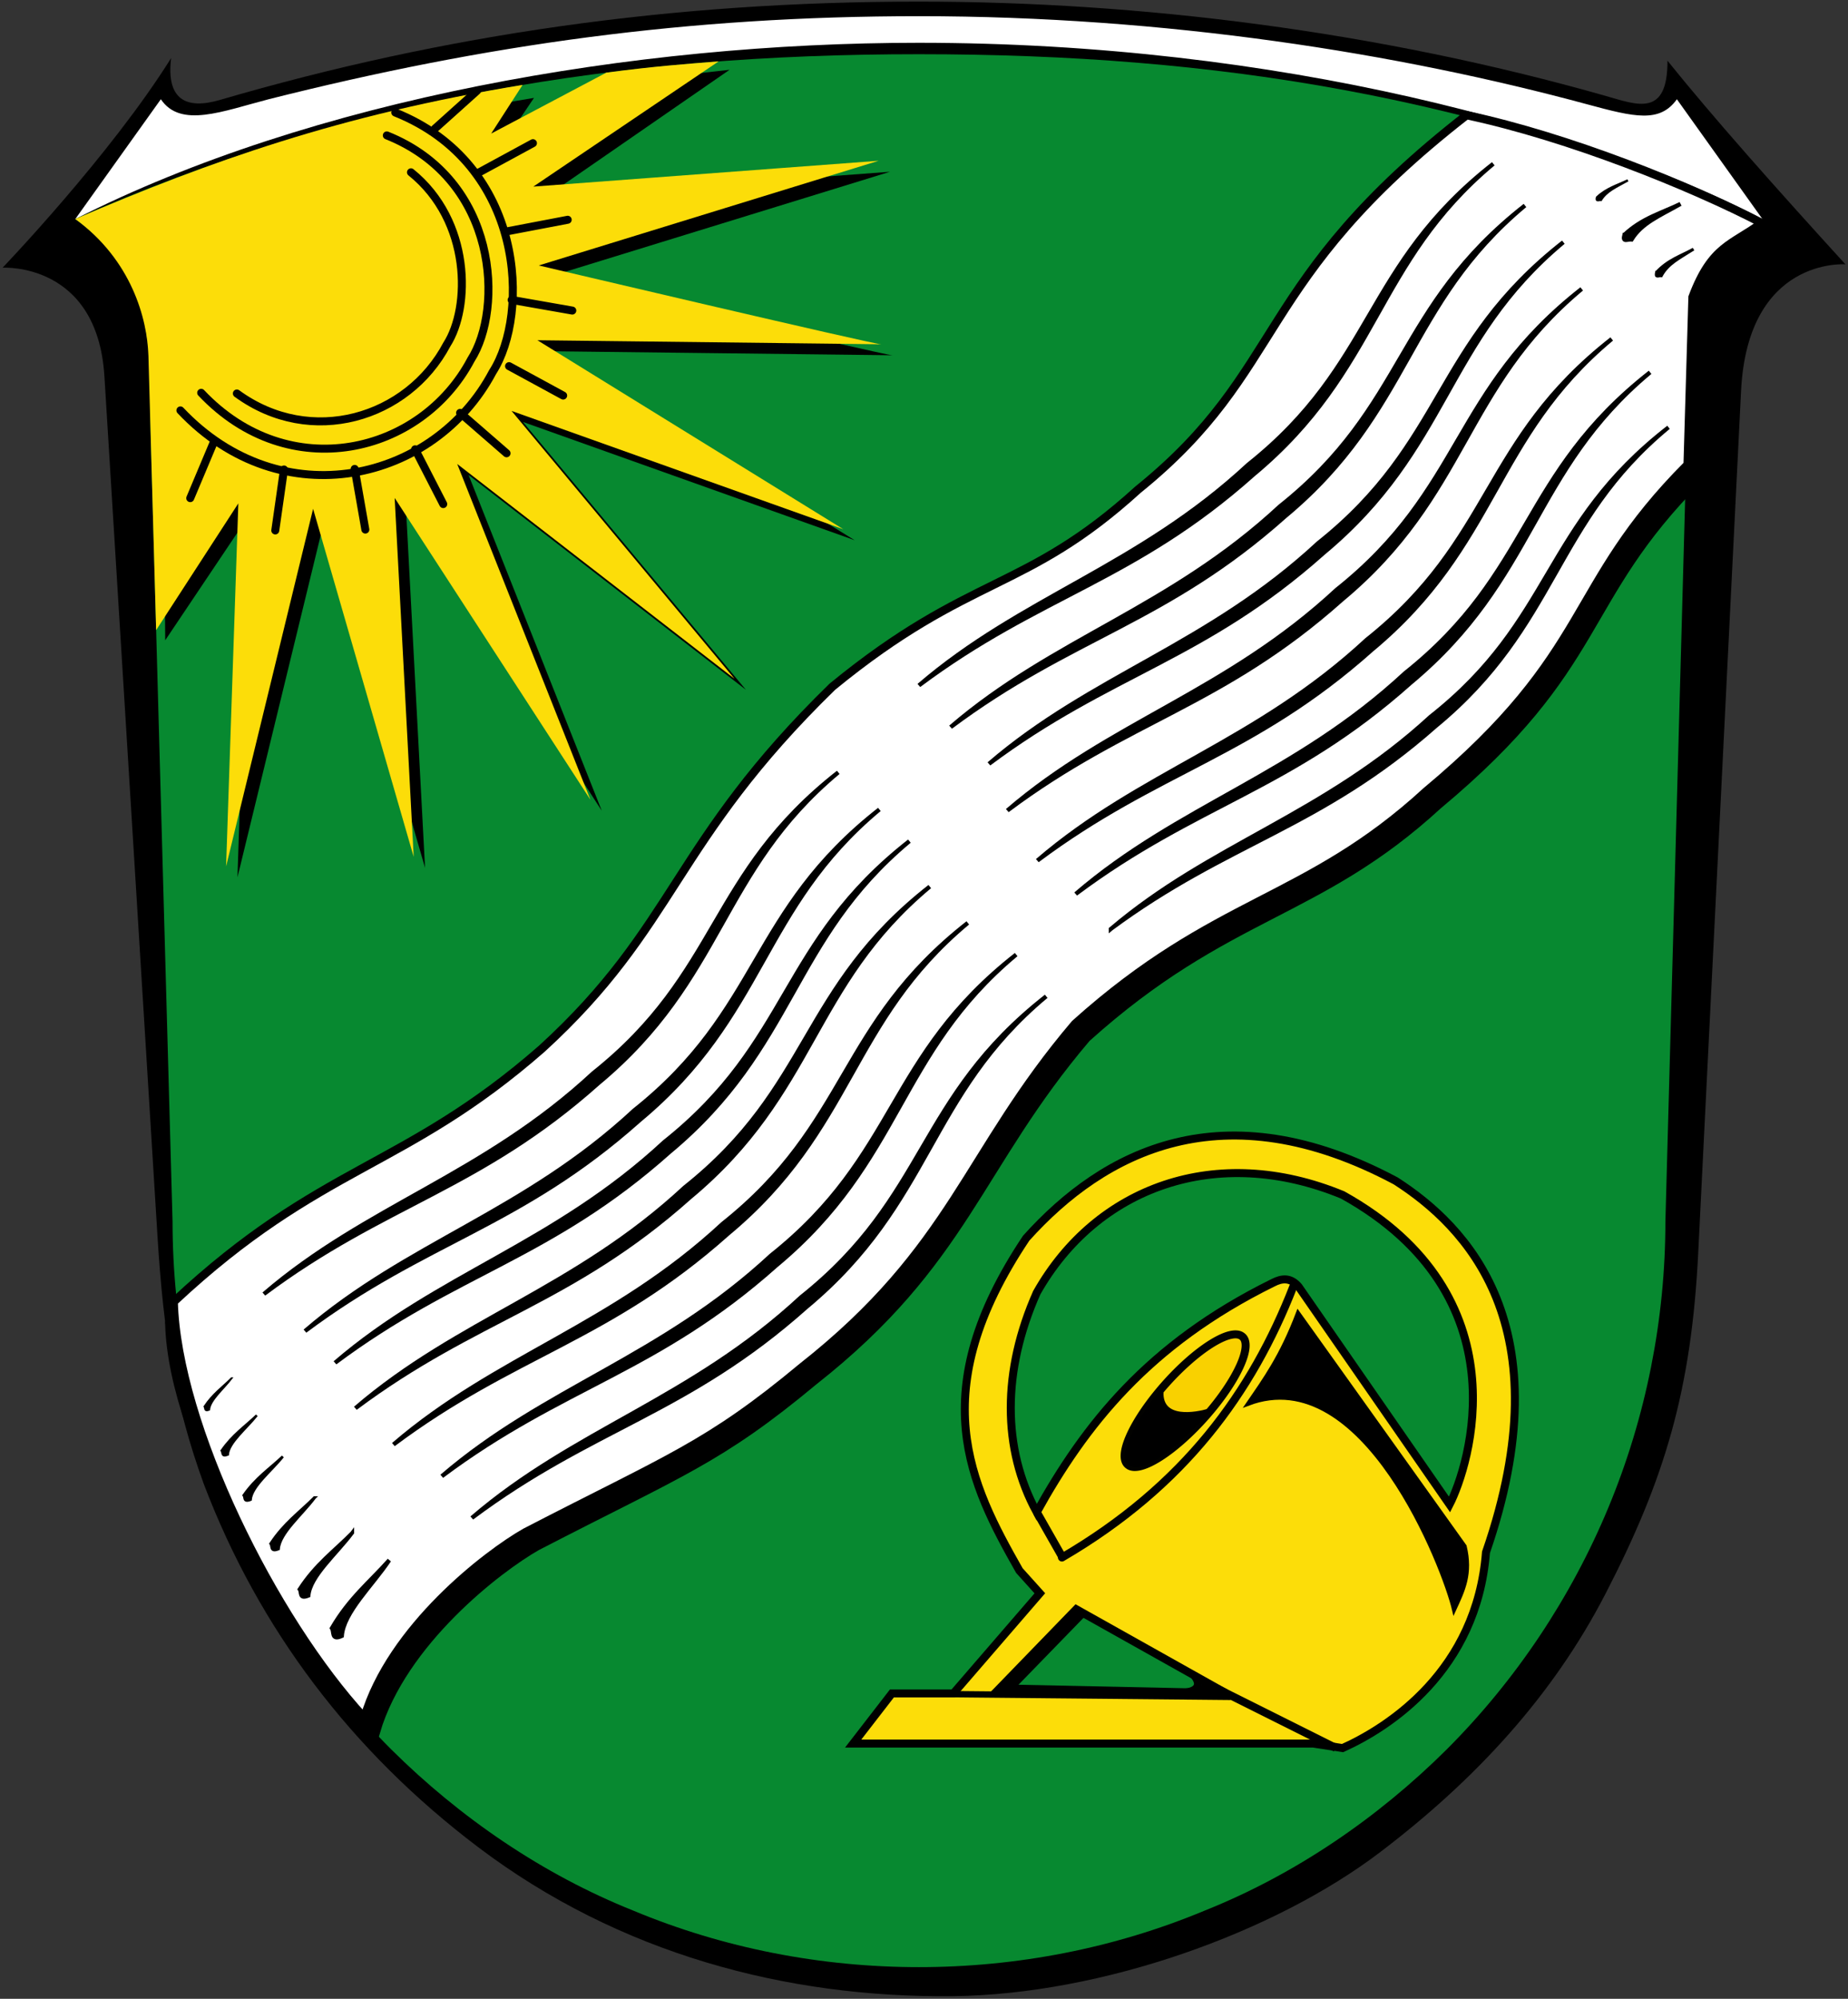 <?xml version="1.0" encoding="UTF-8" standalone="no"?>
<svg
   version="1.1"
   viewBox="0 0 1080 1168"
   id="svg8"
   sodipodi:docname="Wappen_Bad_Endbach.svg"
   inkscape:version="1.1.1 (3bf5ae0d25, 2021-09-20)"
   xmlns:inkscape="http://www.inkscape.org/namespaces/inkscape"
   xmlns:sodipodi="http://sodipodi.sourceforge.net/DTD/sodipodi-0.dtd"
   xmlns:xlink="http://www.w3.org/1999/xlink"
   xmlns="http://www.w3.org/2000/svg"
   xmlns:svg="http://www.w3.org/2000/svg">
  <rect x="0" y="0" width="1080" height="1168" fill="#333333" stroke="none"/>
  <defs
     id="defs12">
    <linearGradient
       id="linearGradient3980">
      <stop
         id="stop3982"
         style="stop-color:#f9d100;stop-opacity:1"
         offset="0" />
      <stop
         id="stop3988"
         style="stop-color:#f9d100;stop-opacity:1"
         offset="0.5" />
      <stop
         id="stop3984"
         style="stop-color:#f9d100;stop-opacity:0"
         offset="1" />
    </linearGradient>
    <linearGradient
       id="linearGradient3770">
      <stop
         id="stop3772"
         style="stop-color:#ffffff;stop-opacity:1"
         offset="0" />
      <stop
         id="stop3780"
         style="stop-color:#ffffff;stop-opacity:1"
         offset="0.5" />
      <stop
         id="stop3774"
         style="stop-color:#ffffff;stop-opacity:0"
         offset="1" />
    </linearGradient>
    <linearGradient
       id="linearGradient5353">
      <stop
         id="stop5355"
         style="stop-color:#f9d100;stop-opacity:1"
         offset="0" />
      <stop
         id="stop5357"
         style="stop-color:#f9d100;stop-opacity:0"
         offset="1" />
    </linearGradient>
    <radialGradient
       cx="-941.504"
       cy="516.538"
       r="209.292"
       fx="-941.504"
       fy="516.538"
       id="radialGradient5359"
       xlink:href="#linearGradient5353"
       gradientUnits="userSpaceOnUse"
       gradientTransform="matrix(0.42,-8.891,9.917,0.464,-4258.93,-7979.38)" />
    <radialGradient
       cx="-941.504"
       cy="516.538"
       r="209.292"
       fx="-941.504"
       fy="516.538"
       id="radialGradient2893"
       xlink:href="#linearGradient5353"
       gradientUnits="userSpaceOnUse"
       gradientTransform="matrix(0.462,-9.462,10.927,0.494,-4923.85,-8781.59)" />
    <radialGradient
       cx="-941.504"
       cy="516.538"
       r="209.292"
       fx="-941.504"
       fy="516.538"
       id="radialGradient3442"
       xlink:href="#linearGradient5353"
       gradientUnits="userSpaceOnUse"
       gradientTransform="matrix(0.374,-7.595,8.848,0.397,-3880.78,-7030.1)" />
    <radialGradient
       cx="-941.504"
       cy="516.538"
       r="209.292"
       fx="-941.504"
       fy="516.538"
       id="radialGradient2822"
       xlink:href="#linearGradient5353"
       gradientUnits="userSpaceOnUse"
       gradientTransform="matrix(0.371,-7.595,8.771,0.397,-4730.55,-7040.28)" />
    <radialGradient
       cx="-941.504"
       cy="516.538"
       r="209.292"
       fx="-941.504"
       fy="516.538"
       id="radialGradient2820"
       xlink:href="#linearGradient5353"
       gradientUnits="userSpaceOnUse"
       gradientTransform="matrix(0.42,-8.891,9.917,0.464,-4258.93,-7979.38)" />
    <linearGradient
       id="linearGradient2814">
      <stop
         id="stop2816"
         style="stop-color:#ffffff;stop-opacity:1"
         offset="0" />
      <stop
         id="stop2818"
         style="stop-color:#f9d100;stop-opacity:0"
         offset="1" />
    </linearGradient>
    <linearGradient
       id="linearGradient3448">
      <stop
         id="stop3450"
         style="stop-color:#f9d100;stop-opacity:0"
         offset="0" />
      <stop
         id="stop3452"
         style="stop-color:#f9d100;stop-opacity:0"
         offset="1" />
    </linearGradient>
    <radialGradient
       cx="-941.504"
       cy="516.538"
       r="209.292"
       fx="-941.504"
       fy="516.538"
       id="radialGradient3022"
       xlink:href="#linearGradient5353"
       gradientUnits="userSpaceOnUse"
       gradientTransform="matrix(0.374,-7.595,8.848,0.397,-3880.78,-7030.1)" />
    <radialGradient
       cx="-941.504"
       cy="516.538"
       r="209.292"
       fx="-941.504"
       fy="516.538"
       id="radialGradient3977"
       xlink:href="#linearGradient5353"
       gradientUnits="userSpaceOnUse"
       gradientTransform="matrix(0.376,-7.704,8.896,0.402,-3870.8,-7107.54)" />
    <radialGradient
       cx="263.015"
       cy="254.599"
       r="203.22"
       fx="263.015"
       fy="254.599"
       id="radialGradient3778"
       xlink:href="#linearGradient3770"
       gradientUnits="userSpaceOnUse"
       gradientTransform="matrix(1.541,1.508,-1.365,1.395,210.613,-496.552)" />
    <linearGradient
       x1="-645.17"
       y1="187.54"
       x2="-343.188"
       y2="141.644"
       id="linearGradient4044"
       xlink:href="#linearGradient3980"
       gradientUnits="userSpaceOnUse"
       gradientTransform="translate(-220.872,-28.685)" />
  </defs>
  <sodipodi:namedview
     id="namedview10"
     pagecolor="#ffffff"
     bordercolor="#666666"
     borderopacity="1.0"
     inkscape:pageshadow="2"
     inkscape:pageopacity="0.0"
     inkscape:pagecheckerboard="0"
     showgrid="false"
     inkscape:zoom="0.35355339"
     inkscape:cx="623.66818"
     inkscape:cy="578.41334"
     inkscape:window-width="1920"
     inkscape:window-height="1017"
     inkscape:window-x="-8"
     inkscape:window-y="-8"
     inkscape:window-maximized="1"
     inkscape:current-layer="g3870" />
  <path
     d="m974.5 35.47c26.21 32.62 62.79 73.78 104 119 0 0-57.1-4.47-61 74l-25 503c-3.97 81.4-19.86 133.3-54.19 199.8-30.81 59.7-76 108.7-131.8 151.1-61.52 46.8-162.4 83.23-250 84.11-96.99.97-194.6-24.74-277-87.03-74-56-128.1-127.2-160.5-212.5-17-47-23.42-87-27-145l-30.98-502c-4.13-66.98-59.52-63.51-59.52-63.51s62.99-65.68 98.5-122.5c-3 24.52 9 30.17 28.5 24.47 131.5-38.47 264.5-57.47 408.5-57.47 129 0 268 17.21 401 55 18.55 5.27 36.65 13 36.49-20.53z"
     id="path2" />
  <path
     d="m94 58c11.51 17.09 36 7 63 0 126.9-32 245-48.54 380-48.54 144 0 280 21.54 390.9 51.58 27.26 7.385 42.1 10.96 52.1-3.04l50 70c-102-53-283-103-493-103-167-.02-355 33-493 103z"
     fill="#fff"
     id="path4" />
  <path
     d="m88 251 12.84 462.8c0 57.09 11.32 114.2 33.26 167 21.84 52.69 54.09 101.1 94.56 141.5 40.37 40.07 88.75 73.12 141.4 94.16 52.79 22.04 109.9 33.05 167 33.05s114.2-11.02 167-33.05c52.69-21.03 101.1-54.09 141.4-94.16 40.47-40.47 72.72-88.85 94.56-141.5 21.94-52.79 33.26-109.9 33.26-167l12.47-456c2.1-76.85 1.25-93.85 44.25-129.8-164.2-71.71-318.4-96.32-493-96.32s-332.8 25.37-493 96.32c49 34.95 42.96 79.76 44 123z"
     fill="#fff"
     id="path6"
     style="fill:#078930" />
  <g
     id="g291"
     transform="matrix(2.332,0,0,2.332,0.329,0.518)">
    <path
       d="m 42.281,331.445 c 36.899,-34.5 61.733,-35.112 96.274,-65.352 33.767,-30.832 32.776,-51.717 72.816,-90.715 34.569,-28.339 48.284,-23.617 76.581,-49.371 37.504,-30.269 30.193,-53.62 83.803,-95.345 25.091,7.308 46.61,14.946 67.991,24.412 -6.352,6.96 -7.973,9.724 -12.823,22.692 l -1.23,41.963 c -30.607,30.683 -23.263,46.657 -65.485,81.844 -30.203,27.745 -52.764,26.573 -88.039,58.305 -27.435,32.25 -30.37,56.05 -68.36,85.968 -23.721,19.743 -33.339,22.774 -69.396,41.43 -9.624,5.454 -33.704,23.908 -40.339,46.447 C 71.252,408.988 43.112,362.254 42.281,331.445 Z"
       id="path3779"
       style="fill:#000000;fill-rule:evenodd;stroke:#000000;stroke-width:2.081;stroke-linecap:butt;stroke-linejoin:miter;stroke-miterlimit:4;stroke-dasharray:none;stroke-opacity:1"
       sodipodi:nodetypes="cccccccccccccc" />
    <g
       transform="translate(745.696,19.157)"
       id="g3870">
      <path
         d="m -532.02,417.518 h 115.227 l 7.416,1.141 c 11.63,-5.242 33.625,-19.413 35.937,-49.057 19.666,-56.866 -5.052,-81.783 -22.631,-93.073 -43.251,-23.056 -73.104,-7.337 -92.596,14.354 -25.776,38.554 -14.032,61.568 -1.711,83.283 l 5.134,5.704 -21.676,25.099 h -15.402 z"
         id="path3536"
         style="fill:#fcdd09;fill-opacity:1;fill-rule:evenodd;stroke:#000000;stroke-width:2;stroke-linecap:butt;stroke-linejoin:miter;stroke-miterlimit:4;stroke-dasharray:none;stroke-opacity:1" />
      <path
         d="m -495.326,403.688 19.208,-19.825 37.462,21.013 z"
         id="path3538"
         style="fill:#078930;fill-opacity:1;fill-rule:evenodd;stroke:#000000;stroke-width:2;stroke-linecap:butt;stroke-linejoin:miter;stroke-miterlimit:4;stroke-dasharray:none;stroke-opacity:1" />
      <path
         d="m -486.033,359.553 c 11.986,-21.566 27.716,-41.974 59.227,-57.497 2.203,-1.143 4.363,-1.392 6.398,0.967 l 37.841,54.6 c 4.913,-9.58 18.742,-52.271 -26.81,-77.579 -31.671,-13.05 -61.727,-1.912 -76.635,24.486 -8.693,19.568 -8.688,39.138 -0.021,55.023 z"
         id="path3540"
         style="fill:#078930;fill-opacity:1;fill-rule:evenodd;stroke:#000000;stroke-width:2;stroke-linecap:butt;stroke-linejoin:miter;stroke-miterlimit:4;stroke-dasharray:none;stroke-opacity:1" />
      <path
         d="m -704.435,141.064 21.17,-31.551 -3.066,90.964 21.804,-89.601 25.211,87.217 -4.77,-89.942 49.059,75.633 -33.388,-84.15 69.501,53.829 -55.873,-67.116 83.128,29.64 -76.655,-47.356 c 0,0 88.239,1.022 86.194,1.022 -2.044,0 -85.854,-19.76 -85.854,-19.76 l 85.172,-26.233 -86.535,6.473 46.334,-32.025 -27.99,3.129 -28.905,15.609 7.881,-11.695 c -46.008,7.515 -75.142,20.222 -109.066,31.455 14.09,10.277 15.756,19.667 16.039,28.959 z"
         id="path3542"
         style="fill:#000000;fill-opacity:1;fill-rule:evenodd;stroke:none;stroke-width:1px;stroke-linecap:butt;stroke-linejoin:miter;stroke-opacity:1"
         sodipodi:nodetypes="ccccccccccccscccccccccc" />
      <path
         d="m -421.747,303.06 c -10.273,26.335 -27.162,49.879 -57.962,67.851"
         id="path3552"
         style="fill:none;fill-rule:evenodd;stroke:#000000;stroke-width:2;stroke-linecap:round;stroke-linejoin:miter;stroke-miterlimit:4;stroke-dasharray:none;stroke-opacity:1" />
      <path
         d="m -506.526,405.155 69.079,0.664"
         id="path3568"
         style="fill:none;fill-rule:evenodd;stroke:#000000;stroke-width:1.6;stroke-linecap:butt;stroke-linejoin:miter;stroke-miterlimit:4;stroke-dasharray:none;stroke-opacity:1" />
      <path
         d="m -440.853,403.747 29.721,14.86"
         id="path3570"
         style="fill:none;fill-rule:evenodd;stroke:#000000;stroke-width:2;stroke-linecap:butt;stroke-linejoin:miter;stroke-miterlimit:4;stroke-dasharray:none;stroke-opacity:1" />
      <g
         transform="translate(-187.799,-62.392)"
         id="g3632"
         style="stroke:none;stroke-opacity:1">
        <path
           d="m -518.909,200.914 20.598,-31.763 -3.066,90.964 21.804,-89.601 25.211,87.217 -4.77,-89.942 49.059,75.633 -33.388,-84.15 69.501,53.829 -55.873,-67.116 83.128,29.64 -76.655,-47.356 c 0,0 88.239,1.022 86.194,1.022 -2.044,0 -85.854,-19.76 -85.854,-19.76 l 85.172,-26.233 -86.535,6.473 46.448,-31.382 c -9.566,0.778 -15.562,1.177 -28.136,2.818 l -28.873,15.277 7.869,-12.192 c -46.008,7.515 -78.281,19.156 -112.098,33.605 14.09,10.277 18.049,24.982 18.332,34.273 z"
           id="path3624"
           style="fill:#fcdd09;fill-opacity:1;fill-rule:evenodd;stroke:none;stroke-width:1px;stroke-linecap:butt;stroke-linejoin:miter;stroke-opacity:1"
           sodipodi:nodetypes="ccccccccccccscccccccccc" />
        <path
           d="m -461.34,70.756 c 32.517,13.02 33.795,50.412 24.412,65.019 -14.515,27.437 -52.782,36.642 -78.254,9.628"
           id="path3626"
           style="fill:none;fill-rule:evenodd;stroke:none;stroke-width:2;stroke-linecap:round;stroke-linejoin:round;stroke-miterlimit:4;stroke-dasharray:none;stroke-opacity:1" />
        <path
           d="m -463.453,76.493 c 28.096,11.25 29.2,43.559 21.094,56.18 -12.542,23.707 -45.607,31.661 -67.616,8.319"
           id="path3628"
           style="fill:none;fill-rule:evenodd;stroke:none;stroke-width:2;stroke-linecap:round;stroke-linejoin:round;stroke-miterlimit:4;stroke-dasharray:none;stroke-opacity:1" />
        <path
           d="m -457.401,85.74 c 15.136,12.192 14.953,33.856 8.983,43.151 -9.78,18.487 -34.019,25.876 -52.617,12.273"
           id="path3630"
           style="fill:none;fill-rule:evenodd;stroke:none;stroke-width:2;stroke-linecap:round;stroke-linejoin:round;stroke-miterlimit:4;stroke-dasharray:none;stroke-opacity:1" />
      </g>
      <path
         d="m -434.615,315.459 a 6.412,21.525 41.844 1 1 -28.441,32.296 6.412,21.525 41.844 1 1 28.441,-32.296 z"
         id="path3663"
         style="opacity:0.99;fill:#f9d100;fill-opacity:1;fill-rule:nonzero;stroke:#000000;stroke-width:2;stroke-linecap:round;stroke-linejoin:round;stroke-miterlimit:4;stroke-dasharray:none;stroke-opacity:1" />
      <path
         d="m -454.753,329.376 c -0.338,7.502 8.925,5.54 11.685,4.782 -4.947,5.328 -15.272,15.844 -19.87,13.07 -2.507,-1.751 3.336,-12.229 8.185,-17.852 z"
         id="path3665"
         style="fill:#000000;fill-opacity:1;fill-rule:evenodd;stroke:#000000;stroke-width:1px;stroke-linecap:butt;stroke-linejoin:miter;stroke-opacity:1" />
      <path
         d="m -378.782,368.078 c 1.66,6.905 -0.379,11.011 -2.658,15.947 -2.405,-10.378 -22.526,-62.684 -51.637,-51.637 4.177,-6.098 8.353,-11.785 12.53,-22.781 z"
         id="path3670"
         style="fill:#000000;fill-rule:evenodd;stroke:#000000;stroke-width:1px;stroke-linecap:butt;stroke-linejoin:miter;stroke-opacity:1" />
      <path
         d="m -446.655,400.343 c 2.537,3.023 -0.066,4.338 -2.591,4.41"
         id="path3672"
         style="fill:none;fill-rule:evenodd;stroke:#000000;stroke-width:2;stroke-linecap:butt;stroke-linejoin:miter;stroke-miterlimit:4;stroke-dasharray:none;stroke-opacity:1" />
      <path
         d="m -444.839,403.022 2.463,0.869"
         id="path3674"
         style="fill:none;fill-rule:evenodd;stroke:#000000;stroke-width:2;stroke-linecap:butt;stroke-linejoin:miter;stroke-miterlimit:4;stroke-dasharray:none;stroke-opacity:1" />
      <path
         d="m -474.899,385.199 -18.162,18.689"
         id="path3676"
         style="fill:none;fill-rule:evenodd;stroke:#000000;stroke-width:2;stroke-linecap:butt;stroke-linejoin:miter;stroke-miterlimit:4;stroke-dasharray:none;stroke-opacity:1" />
      <g
         transform="translate(-751.818,-20.994)"
         id="g3739">
        <path
           d="m 105.033,29.807 c 32.517,13.02 33.795,50.412 24.412,65.019 -14.515,27.437 -52.782,36.642 -78.254,9.628"
           id="path3546"
           style="fill:none;fill-rule:evenodd;stroke:#000000;stroke-width:2;stroke-linecap:round;stroke-linejoin:round;stroke-miterlimit:4;stroke-dasharray:none;stroke-opacity:1" />
        <path
           d="m 102.92,35.544 c 28.096,11.25 29.2,43.559 21.094,56.18 -12.542,23.707 -45.607,31.661 -67.616,8.319"
           id="path3548"
           style="fill:none;fill-rule:evenodd;stroke:#000000;stroke-width:2;stroke-linecap:round;stroke-linejoin:round;stroke-miterlimit:4;stroke-dasharray:none;stroke-opacity:1" />
        <path
           d="m 108.973,44.791 c 15.136,12.192 14.953,33.856 8.983,43.151 -9.78,18.487 -34.019,25.876 -52.617,12.273"
           id="path3550"
           style="fill:none;fill-rule:evenodd;stroke:#000000;stroke-width:2;stroke-linecap:round;stroke-linejoin:round;stroke-miterlimit:4;stroke-dasharray:none;stroke-opacity:1" />
      </g>
      <g
         transform="translate(-746.207,-18.501)"
         id="g3744">
        <path
           d="m 43.905,325.328 c 36.899,-34.5 57.713,-33.183 92.255,-63.422 33.767,-30.832 32.776,-51.717 72.816,-90.715 34.569,-28.339 48.284,-23.617 76.581,-49.371 37.504,-30.269 28.746,-52.12 82.356,-93.844 25.735,5.485 56.288,17.851 73.962,27.037 -7.413,5.52 -12.498,5.598 -17.347,18.567 l -1.23,41.963 c -30.607,30.683 -23.263,46.657 -65.485,81.844 -30.203,27.745 -52.764,26.573 -88.039,58.305 -27.435,32.25 -30.37,56.05 -68.36,85.968 -23.721,19.743 -33.339,22.774 -69.396,41.43 -9.624,5.454 -33.704,23.908 -40.339,46.447 C 68.856,404.801 44.736,356.137 43.905,325.328 Z"
           id="path2764"
           style="fill:#ffffff;fill-rule:evenodd;stroke:#000000;stroke-width:2.081;stroke-linecap:butt;stroke-linejoin:miter;stroke-miterlimit:4;stroke-dasharray:none;stroke-opacity:1"
           sodipodi:nodetypes="cccccccccccccc" />
        <path
           d="m 260.265,378.16 6.27,11.031"
           id="path3554"
           style="fill:none;fill-rule:evenodd;stroke:#000000;stroke-width:2;stroke-linecap:butt;stroke-linejoin:miter;stroke-miterlimit:4;stroke-dasharray:none;stroke-opacity:1" />
        <path
           d="m 66.518,323.361 c 25.834,-22.2 54.865,-29.644 82.515,-55.318 31.866,-25.335 28.811,-49.834 61.402,-75.379 -29.802,24.852 -28.495,51.586 -60.141,77.902 -29.807,26.576 -53.552,30.18 -83.777,52.795 z"
           id="path3678"
           style="fill:#000000;fill-rule:evenodd;stroke:#000000;stroke-width:1.04px;stroke-linecap:butt;stroke-linejoin:miter;stroke-opacity:1" />
        <path
           d="m 76.824,332.653 c 25.834,-22.2 54.865,-29.644 82.515,-55.318 31.866,-25.335 28.811,-49.834 61.402,-75.379 -29.802,24.852 -28.495,51.586 -60.141,77.902 -29.807,26.576 -53.552,30.18 -83.777,52.795 z"
           id="path3680"
           style="fill:#000000;fill-rule:evenodd;stroke:#000000;stroke-width:1.04px;stroke-linecap:butt;stroke-linejoin:miter;stroke-opacity:1" />
        <path
           d="m 111.106,369.025 c 25.834,-22.2 54.865,-29.644 82.515,-55.318 31.866,-25.335 28.811,-49.834 61.402,-75.379 -29.802,24.852 -28.495,51.586 -60.141,77.902 -29.807,26.576 -53.552,30.18 -83.777,52.795 z"
           id="path3682"
           style="fill:#000000;fill-rule:evenodd;stroke:#000000;stroke-width:1.04px;stroke-linecap:butt;stroke-linejoin:miter;stroke-opacity:1" />
        <path
           d="m 118.631,379.476 c 25.834,-22.2 54.865,-29.644 82.515,-55.318 31.866,-25.335 28.811,-49.834 61.402,-75.379 -29.802,24.852 -28.495,51.586 -60.141,77.902 -29.807,26.576 -53.552,30.18 -83.777,52.795 z"
           id="path3684"
           style="fill:#000000;fill-rule:evenodd;stroke:#000000;stroke-width:1.04px;stroke-linecap:butt;stroke-linejoin:miter;stroke-opacity:1" />
        <path
           d="m 98.982,361.081 c 25.834,-22.2 54.865,-29.644 82.515,-55.318 31.866,-25.335 28.811,-49.834 61.402,-75.379 -29.802,24.852 -28.495,51.586 -60.141,77.902 -29.807,26.576 -53.552,30.18 -83.777,52.795 z"
           id="path3686"
           style="fill:#000000;fill-rule:evenodd;stroke:#000000;stroke-width:1.04px;stroke-linecap:butt;stroke-linejoin:miter;stroke-opacity:1" />
        <path
           d="m 89.454,351.981 c 25.834,-22.2 54.865,-29.644 82.515,-55.318 31.866,-25.335 28.811,-49.834 61.402,-75.379 -29.802,24.852 -28.495,51.586 -60.141,77.902 -29.807,26.576 -53.552,30.18 -83.777,52.795 z"
           id="path3688"
           style="fill:#000000;fill-rule:evenodd;stroke:#000000;stroke-width:1.04px;stroke-linecap:butt;stroke-linejoin:miter;stroke-opacity:1" />
        <path
           d="m 84.349,340.596 c 25.834,-22.2 54.865,-29.644 82.515,-55.318 31.866,-25.335 28.811,-49.834 61.402,-75.379 -29.802,24.852 -28.495,51.586 -60.141,77.902 -29.807,26.576 -53.552,30.18 -83.777,52.795 z"
           id="path3690"
           style="fill:#000000;fill-rule:evenodd;stroke:#000000;stroke-width:1.04px;stroke-linecap:butt;stroke-linejoin:miter;stroke-opacity:1" />
        <path
           d="m 230.673,170.861 c 25.834,-22.2 54.865,-29.644 82.515,-55.318 31.866,-25.335 28.811,-49.834 61.402,-75.379 -29.802,24.852 -28.495,51.586 -60.141,77.902 -29.807,26.576 -53.552,30.18 -83.777,52.795 z"
           id="path3692"
           style="fill:#000000;fill-rule:evenodd;stroke:#000000;stroke-width:1.04px;stroke-linecap:butt;stroke-linejoin:miter;stroke-opacity:1" />
        <path
           d="m 238.616,181.313 c 25.834,-22.2 54.865,-29.644 82.515,-55.318 31.866,-25.335 28.811,-49.834 61.402,-75.379 -29.802,24.852 -28.495,51.586 -60.141,77.902 -29.807,26.576 -53.552,30.18 -83.777,52.795 z"
           id="path3694"
           style="fill:#000000;fill-rule:evenodd;stroke:#000000;stroke-width:1.04px;stroke-linecap:butt;stroke-linejoin:miter;stroke-opacity:1" />
        <path
           d="m 248.232,190.51 c 25.834,-22.2 54.865,-29.644 82.515,-55.318 31.866,-25.335 28.811,-49.834 61.402,-75.379 -29.802,24.852 -28.495,51.586 -60.141,77.902 -29.807,26.576 -53.552,30.18 -83.777,52.795 z"
           id="path3696"
           style="fill:#000000;fill-rule:evenodd;stroke:#000000;stroke-width:1.04px;stroke-linecap:butt;stroke-linejoin:miter;stroke-opacity:1" />
        <path
           d="m 252.83,202.216 c 25.834,-22.2 54.865,-29.644 82.515,-55.318 31.866,-25.335 28.811,-49.834 61.402,-75.379 -29.802,24.852 -28.495,51.586 -60.141,77.902 -29.807,26.576 -53.552,30.18 -83.777,52.795 z"
           id="path3698"
           style="fill:#000000;fill-rule:evenodd;stroke:#000000;stroke-width:1.04px;stroke-linecap:butt;stroke-linejoin:miter;stroke-opacity:1" />
        <path
           d="m 260.355,214.758 c 25.834,-22.2 54.865,-29.644 82.515,-55.318 31.866,-25.335 28.811,-49.834 61.402,-75.379 -29.802,24.852 -28.495,51.586 -60.141,77.902 -29.807,26.576 -53.552,30.18 -83.777,52.795 z"
           id="path3700"
           style="fill:#000000;fill-rule:evenodd;stroke:#000000;stroke-width:1.04px;stroke-linecap:butt;stroke-linejoin:miter;stroke-opacity:1" />
        <path
           d="m 269.971,223.119 c 25.834,-22.2 54.865,-29.644 82.515,-55.318 31.866,-25.335 28.811,-49.834 61.402,-75.379 -29.802,24.852 -28.495,51.586 -60.141,77.902 -29.807,26.576 -53.552,30.18 -83.777,52.795 z"
           id="path3702"
           style="fill:#000000;fill-rule:evenodd;stroke:#000000;stroke-width:1.04px;stroke-linecap:butt;stroke-linejoin:miter;stroke-opacity:1" />
        <path
           d="m 278.733,231.916 c 25.09,-21.354 53.284,-28.514 80.138,-53.21 30.948,-24.37 27.981,-47.935 59.634,-72.505 -28.943,23.905 -27.674,49.62 -58.408,74.932 -28.948,25.562 -52.009,29.03 -81.364,50.783 z"
           id="path3704"
           style="fill:#000000;fill-rule:evenodd;stroke:#000000;stroke-width:1.005px;stroke-linecap:butt;stroke-linejoin:miter;stroke-opacity:1" />
        <path
           d="m 97.906,390.086 c -4.832,5.447 -9.951,9.461 -14.36,17.019 0.606,0.872 -0.234,3.189 2.482,1.95 0.46,-5.934 7.646,-12.616 11.878,-18.97 z"
           id="path3708"
           style="fill:#000000;fill-rule:evenodd;stroke:#000000;stroke-width:1.04px;stroke-linecap:butt;stroke-linejoin:miter;stroke-opacity:1" />
        <path
           d="m 88.663,383.195 c -4.458,4.534 -9.18,7.875 -13.248,14.166 0.559,0.726 -0.216,2.654 2.29,1.623 0.424,-4.94 7.054,-10.501 10.958,-15.79 z"
           id="path3710"
           style="fill:#000000;fill-rule:evenodd;stroke:#000000;stroke-width:0.912px;stroke-linecap:butt;stroke-linejoin:miter;stroke-opacity:1" />
        <path
           d="m 79.172,374.425 c -3.678,3.681 -7.575,6.394 -10.931,11.502 0.461,0.589 -0.178,2.155 1.889,1.318 0.35,-4.01 5.82,-8.526 9.042,-12.82 z"
           id="path3712"
           style="fill:#000000;fill-rule:evenodd;stroke:#000000;stroke-width:0.746px;stroke-linecap:butt;stroke-linejoin:miter;stroke-opacity:1" />
        <path
           d="m 71.243,364.094 c -3.293,3.109 -6.782,5.4 -9.788,9.714 0.413,0.498 -0.159,1.82 1.692,1.113 0.313,-3.387 5.211,-7.201 8.096,-10.827 z"
           id="path3714"
           style="fill:#000000;fill-rule:evenodd;stroke:#000000;stroke-width:0.649px;stroke-linecap:butt;stroke-linejoin:miter;stroke-opacity:1" />
        <path
           d="m 64.715,353.78 c -2.957,2.827 -6.088,4.91 -8.787,8.832 0.37,0.452 -0.143,1.655 1.519,1.012 0.281,-3.08 4.678,-6.547 7.268,-9.844 z"
           id="path3716"
           style="fill:#000000;fill-rule:evenodd;stroke:#000000;stroke-width:0.586px;stroke-linecap:butt;stroke-linejoin:miter;stroke-opacity:1" />
        <path
           d="m 58.395,344.498 c -2.283,2.262 -4.701,3.93 -6.784,7.069 0.286,0.362 -0.111,1.325 1.173,0.81 0.217,-2.465 3.612,-5.24 5.612,-7.879 z"
           id="path3718"
           style="fill:#000000;fill-rule:evenodd;stroke:#000000;stroke-width:0.461px;stroke-linecap:butt;stroke-linejoin:miter;stroke-opacity:1" />
        <path
           d="m 407.456,57.962 c -0.514,2.019 0.733,1.048 1.806,1.161 2.564,-4.109 6.753,-5.806 12.258,-8.903 -4.735,2.299 -9.642,3.568 -14.064,7.742 z"
           id="path3720"
           style="fill:#000000;fill-rule:evenodd;stroke:#000000;stroke-width:1.04px;stroke-linecap:butt;stroke-linejoin:miter;stroke-opacity:1" />
        <path
           d="m 400.584,48.579 c -0.283,1.115 0.404,0.578 0.995,0.641 1.412,-2.268 3.719,-3.205 6.751,-4.915 -2.608,1.269 -5.31,1.97 -7.746,4.274 z"
           id="path3722"
           style="fill:#000000;fill-rule:evenodd;stroke:#000000;stroke-width:0.574px;stroke-linecap:butt;stroke-linejoin:miter;stroke-opacity:1" />
        <path
           d="m 415.514,67.342 c -0.338,1.512 0.482,0.784 1.189,0.87 1.687,-3.077 4.443,-4.348 8.066,-6.667 -3.116,1.722 -6.344,2.672 -9.254,5.797 z"
           id="path3724"
           style="fill:#000000;fill-rule:evenodd;stroke:#000000;stroke-width:0.73px;stroke-linecap:butt;stroke-linejoin:miter;stroke-opacity:1" />
        <path
           d="m 71.539,116.764 -2.183,15.28"
           id="path3638"
           style="fill:none;fill-rule:evenodd;stroke:#000000;stroke-width:2;stroke-linecap:round;stroke-linejoin:miter;stroke-miterlimit:4;stroke-dasharray:none;stroke-opacity:1" />
        <path
           d="m 53.995,109.801 -5.951,14.149"
           id="path3640"
           style="fill:none;fill-rule:evenodd;stroke:#000000;stroke-width:2;stroke-linecap:round;stroke-linejoin:miter;stroke-miterlimit:4;stroke-dasharray:none;stroke-opacity:1" />
        <path
           d="m 89.253,116.624 2.674,15.201"
           id="path3642"
           style="fill:none;fill-rule:evenodd;stroke:#000000;stroke-width:2;stroke-linecap:round;stroke-linejoin:miter;stroke-miterlimit:4;stroke-dasharray:none;stroke-opacity:1" />
        <path
           d="M 111.451,125.437 104.401,111.706"
           id="path3644"
           style="fill:none;fill-rule:evenodd;stroke:#000000;stroke-width:2;stroke-linecap:round;stroke-linejoin:miter;stroke-miterlimit:4;stroke-dasharray:none;stroke-opacity:1" />
        <path
           d="m 115.668,102.58 11.65,10.125"
           id="path3646"
           style="fill:none;fill-rule:evenodd;stroke:#000000;stroke-width:2;stroke-linecap:round;stroke-linejoin:miter;stroke-miterlimit:4;stroke-dasharray:none;stroke-opacity:1" />
        <path
           d="m 127.942,90.869 13.56,7.374"
           id="path3648"
           style="fill:none;fill-rule:evenodd;stroke:#000000;stroke-width:2;stroke-linecap:round;stroke-linejoin:miter;stroke-miterlimit:4;stroke-dasharray:none;stroke-opacity:1" />
      </g>
      <path
         d="m -626.274,3.357 -10.604,9.522"
         id="path3650"
         style="fill:none;fill-rule:evenodd;stroke:#000000;stroke-width:2;stroke-linecap:round;stroke-linejoin:miter;stroke-miterlimit:4;stroke-dasharray:none;stroke-opacity:1"
         sodipodi:nodetypes="cc" />
      <path
         d="m -612.279,16.494 -13.565,7.364"
         id="path3652"
         style="fill:none;fill-rule:evenodd;stroke:#000000;stroke-width:2;stroke-linecap:round;stroke-linejoin:miter;stroke-miterlimit:4;stroke-dasharray:none;stroke-opacity:1" />
      <path
         d="m -603.566,35.689 -15.162,2.892"
         id="path3654"
         style="fill:none;fill-rule:evenodd;stroke:#000000;stroke-width:2;stroke-linecap:round;stroke-linejoin:miter;stroke-miterlimit:4;stroke-dasharray:none;stroke-opacity:1" />
      <path
         d="m -617.618,55.773 15.202,2.671"
         id="path3656"
         style="fill:none;fill-rule:evenodd;stroke:#000000;stroke-width:2;stroke-linecap:round;stroke-linejoin:miter;stroke-miterlimit:4;stroke-dasharray:none;stroke-opacity:1" />
    </g>
  </g>
</svg>
